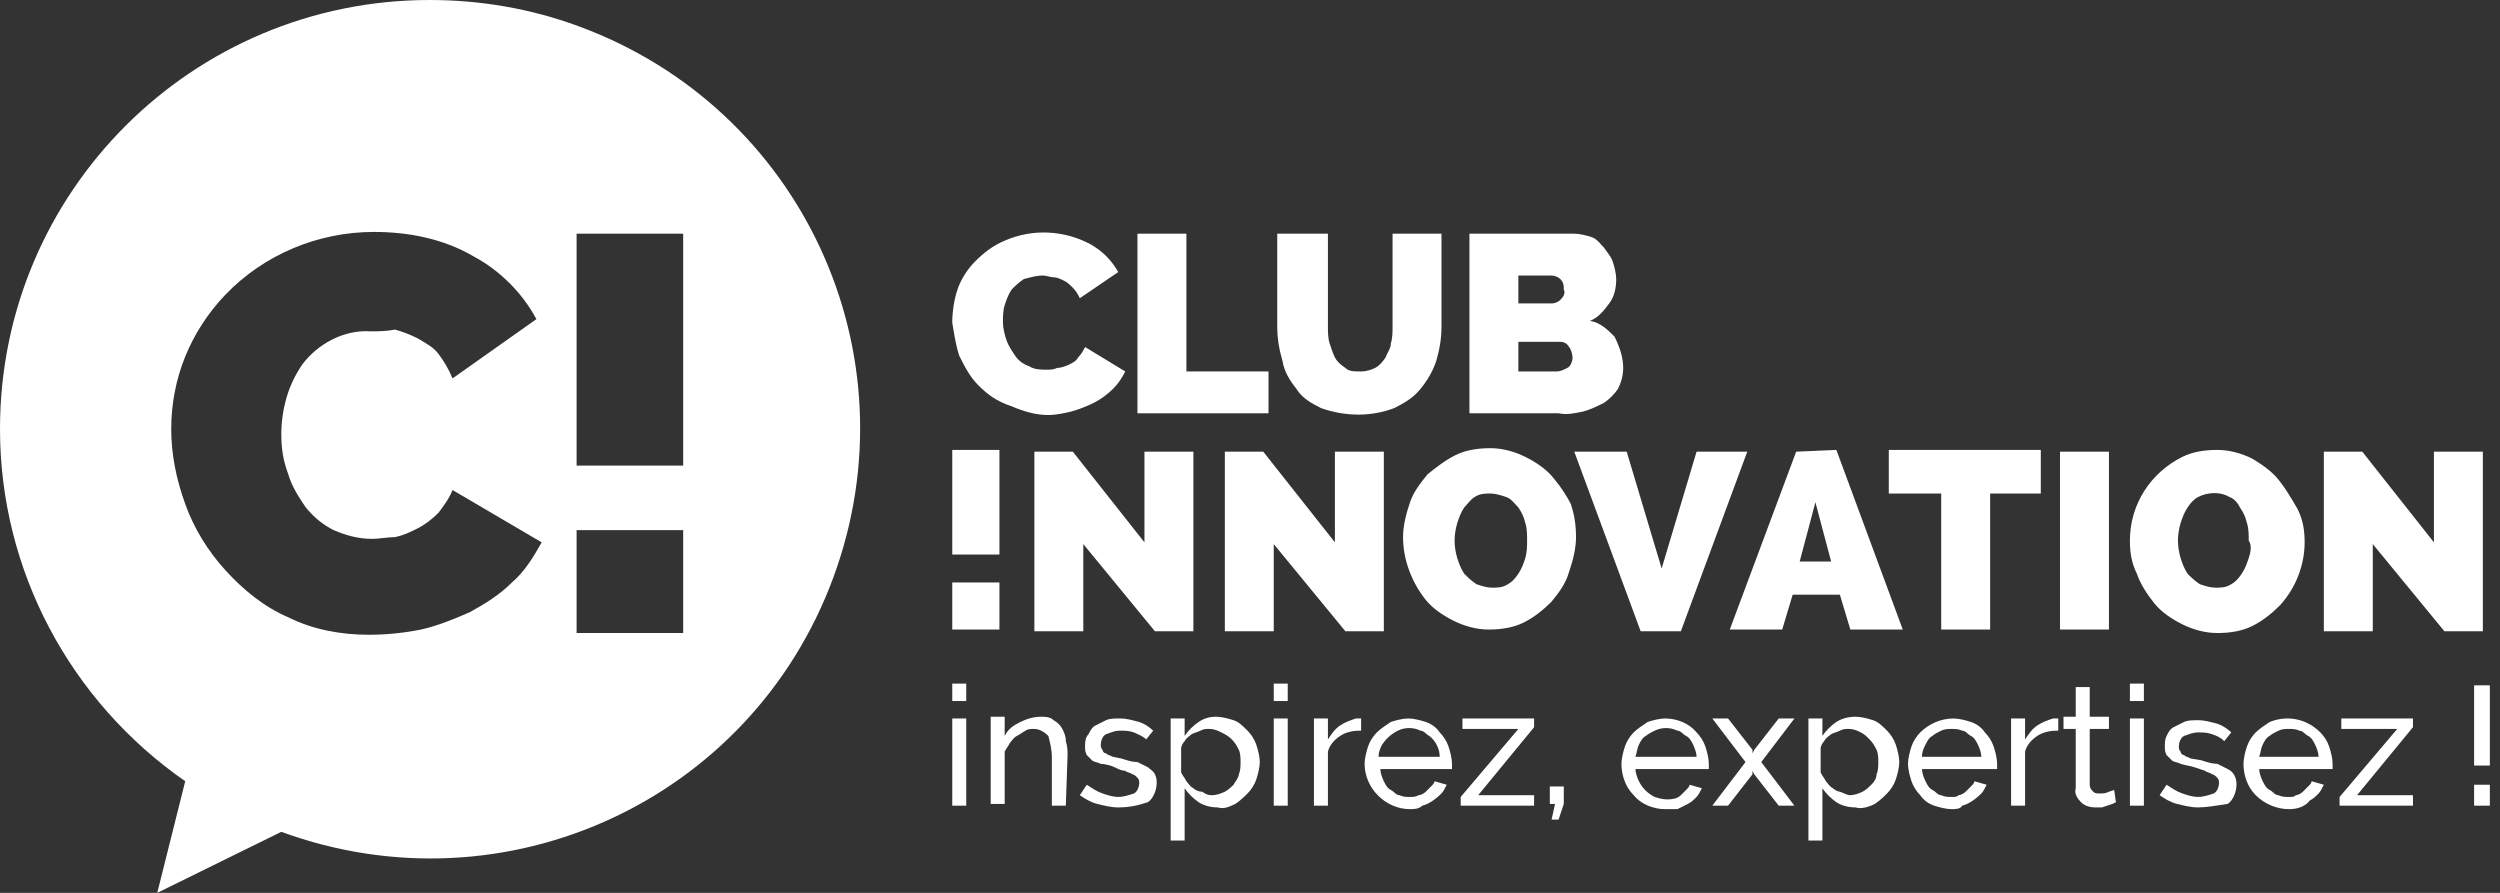 <svg width="210" height="75" viewBox="0 0 210 75" fill="none" xmlns="http://www.w3.org/2000/svg">
<rect x="0" y="0" width="210" height="75" fill="#333333" stroke="none"/>
<path d="M57.387 39.111H48.434V19.629H57.387V39.111ZM57.387 53.174H48.434V44.531H57.387V53.174ZM43.004 48.926C41.976 49.951 40.802 50.684 39.481 51.416C38.16 52.002 36.692 52.588 35.371 52.881C33.904 53.174 32.436 53.32 30.968 53.32C28.62 53.32 26.272 52.881 24.217 51.855C22.162 50.977 20.401 49.512 18.933 47.9C17.466 46.289 16.291 44.385 15.558 42.334C14.824 40.283 14.383 38.232 14.383 36.035C14.383 31.787 15.998 27.832 18.933 24.756C22.162 21.387 26.712 19.482 31.409 19.482C34.344 19.482 37.279 20.068 39.775 21.533C41.976 22.705 43.884 24.609 45.058 26.807L38.013 31.787C37.72 31.055 37.279 30.322 36.839 29.736C36.399 29.15 35.812 28.857 35.078 28.418C34.491 28.125 33.757 27.832 33.17 27.686C32.436 27.832 31.702 27.832 31.115 27.832C28.914 27.686 26.712 28.857 25.391 30.615C24.804 31.494 24.364 32.373 24.07 33.398C23.777 34.424 23.63 35.449 23.63 36.475C23.63 37.647 23.777 38.672 24.217 39.844C24.511 40.869 25.098 41.748 25.685 42.627C26.419 43.506 27.152 44.092 28.033 44.531C29.06 44.971 30.088 45.264 31.262 45.264C31.849 45.264 32.583 45.117 33.17 45.117C33.904 44.971 34.491 44.678 35.078 44.385C35.665 44.092 36.252 43.652 36.839 43.066C37.279 42.48 37.72 41.895 38.013 41.162L45.499 45.557C44.765 46.875 44.031 48.047 43.004 48.926ZM36.105 0C16.145 0 0 16.113 0 36.035C0 47.9 5.871 58.887 15.558 65.625L13.209 75L23.63 69.873C42.416 76.758 63.111 67.236 70.009 48.486C76.907 29.736 67.367 9.082 48.581 2.197C44.618 0.732 40.362 0 36.105 0Z" fill="white"/>
<path d="M79.99 67.676H81.164V60.352H79.99V67.676ZM79.99 58.887H81.164V57.422H79.99V58.887Z" fill="white"/>
<path d="M89.529 67.676H88.355V63.574C88.355 62.988 88.209 62.402 88.062 61.816C87.768 61.523 87.328 61.23 86.888 61.23C86.594 61.23 86.301 61.23 86.154 61.377C85.86 61.523 85.713 61.67 85.42 61.816C85.126 61.963 84.98 62.256 84.833 62.402C84.686 62.695 84.539 62.842 84.393 63.135V67.529H83.218V60.205H84.393V61.816C84.686 61.23 85.126 60.938 85.713 60.645C86.301 60.352 86.888 60.205 87.475 60.205C87.768 60.205 88.209 60.205 88.502 60.498C88.796 60.645 89.089 60.938 89.236 61.23C89.383 61.523 89.529 61.816 89.529 62.256C89.676 62.695 89.676 63.135 89.676 63.428L89.529 67.676Z" fill="white"/>
<path d="M93.933 67.822C93.346 67.822 92.758 67.676 92.171 67.529C91.584 67.383 91.144 67.09 90.704 66.797L91.291 65.918C91.731 66.211 92.171 66.504 92.612 66.65C93.052 66.797 93.492 66.943 93.933 66.943C94.373 66.943 94.813 66.797 95.254 66.65C95.547 66.504 95.694 66.064 95.694 65.772C95.694 65.625 95.694 65.478 95.547 65.332C95.4 65.186 95.254 65.039 95.107 65.039C94.96 64.893 94.666 64.893 94.52 64.746C94.226 64.746 93.933 64.6 93.639 64.453C93.346 64.307 92.758 64.16 92.465 64.16C92.171 64.014 91.878 64.014 91.731 63.867C91.584 63.721 91.438 63.574 91.291 63.428C91.144 63.135 91.144 62.988 91.144 62.695C91.144 62.402 91.144 61.963 91.438 61.67C91.584 61.377 91.731 61.084 92.025 60.938C92.318 60.791 92.612 60.645 92.905 60.498C93.199 60.352 93.639 60.352 94.079 60.352C94.666 60.352 95.107 60.498 95.694 60.645C96.134 60.791 96.574 61.084 96.868 61.377L96.281 62.109C95.987 61.816 95.547 61.67 95.254 61.523C94.813 61.377 94.52 61.377 94.079 61.377C93.639 61.377 93.346 61.523 92.905 61.67C92.612 61.816 92.465 62.256 92.465 62.549C92.465 62.695 92.465 62.842 92.612 62.988C92.612 63.135 92.758 63.281 92.905 63.281C93.052 63.428 93.199 63.428 93.492 63.574L94.226 63.721C94.666 63.867 95.107 64.014 95.547 64.014C95.841 64.16 96.134 64.307 96.428 64.453C96.574 64.6 96.868 64.746 97.015 65.039C97.162 65.332 97.162 65.625 97.162 65.772C97.162 66.357 96.868 67.09 96.428 67.383C95.547 67.676 94.813 67.822 93.933 67.822Z" fill="white"/>
<path d="M101.858 66.797C102.152 66.797 102.592 66.65 102.886 66.504C103.179 66.357 103.473 66.064 103.619 65.918C103.766 65.625 104.06 65.332 104.06 65.039C104.206 64.746 104.206 64.307 104.206 64.014C104.206 63.721 104.206 63.281 104.06 62.988C103.913 62.695 103.766 62.402 103.473 62.109C103.179 61.816 102.886 61.67 102.592 61.523C102.298 61.377 102.005 61.23 101.565 61.23C101.271 61.23 101.124 61.23 100.831 61.377C100.537 61.523 100.39 61.523 100.097 61.67C99.95 61.816 99.657 61.963 99.51 62.256C99.363 62.402 99.216 62.695 99.216 62.842V64.893C99.363 65.186 99.51 65.332 99.657 65.625C99.803 65.772 99.95 66.064 100.244 66.211C100.39 66.357 100.684 66.504 100.978 66.504C101.418 66.797 101.565 66.797 101.858 66.797ZM102.298 67.822C101.711 67.822 101.124 67.676 100.684 67.383C100.244 67.09 99.803 66.65 99.51 66.211V70.606H98.336V60.352H99.51V61.816C99.803 61.377 100.244 60.938 100.684 60.645C101.124 60.352 101.565 60.205 102.152 60.205C102.592 60.205 103.179 60.352 103.619 60.498C104.06 60.645 104.353 60.938 104.794 61.377C105.087 61.67 105.381 62.109 105.527 62.549C105.674 62.988 105.821 63.574 105.821 64.014C105.821 64.453 105.674 65.039 105.527 65.478C105.381 65.918 105.087 66.357 104.794 66.65C104.5 66.943 104.206 67.236 103.766 67.529C103.179 67.822 102.739 67.969 102.298 67.822Z" fill="white"/>
<path d="M106.995 67.676H108.169V60.352H106.995V67.676ZM106.995 58.887H108.169V57.422H106.995V58.887Z" fill="white"/>
<path d="M114.187 61.377C113.6 61.377 113.013 61.523 112.572 61.816C112.132 62.109 111.692 62.549 111.545 63.135V67.676H110.371V60.352H111.545V62.109C111.838 61.67 112.132 61.23 112.572 60.938C113.013 60.645 113.453 60.498 113.893 60.352H114.334V61.377H114.187Z" fill="white"/>
<path d="M120.938 63.574C120.938 62.988 120.645 62.256 120.058 61.816C119.764 61.67 119.617 61.377 119.324 61.377C118.737 61.084 118.003 61.084 117.416 61.377C116.829 61.67 116.388 62.109 116.095 62.549C115.948 62.842 115.801 63.135 115.801 63.574H120.938ZM118.443 67.969C116.388 67.969 114.627 66.211 114.627 64.16C114.627 63.721 114.774 63.135 114.921 62.695C115.067 62.256 115.361 61.816 115.655 61.523C115.948 61.23 116.388 60.938 116.829 60.645C117.269 60.498 117.856 60.352 118.296 60.352C118.737 60.352 119.324 60.498 119.764 60.645C120.204 60.791 120.645 61.084 120.938 61.523C121.232 61.816 121.525 62.256 121.672 62.695C121.819 63.135 121.966 63.721 121.966 64.16C121.966 64.307 121.966 64.307 121.966 64.453V64.6H115.948C115.948 64.893 116.095 65.332 116.242 65.625C116.388 65.918 116.535 66.211 116.829 66.357C117.122 66.504 117.269 66.797 117.562 66.797C117.856 66.943 118.15 66.943 118.443 66.943C118.737 66.943 118.883 66.943 119.177 66.797C119.324 66.797 119.617 66.65 119.764 66.504C119.911 66.357 120.058 66.211 120.204 66.064C120.351 65.918 120.498 65.772 120.498 65.625L121.525 65.918C121.379 66.211 121.232 66.504 121.085 66.65C120.645 67.09 120.058 67.529 119.471 67.676C119.177 67.969 118.737 67.969 118.443 67.969Z" fill="white"/>
<path d="M122.699 66.943L127.543 61.23H122.846V60.352H128.864V61.084L124.167 66.797H128.864V67.676H122.699V66.943Z" fill="white"/>
<path d="M130.185 66.064V67.529H130.625L130.331 68.848H130.919L131.359 67.529V66.064H130.185Z" fill="white"/>
<path d="M142.513 63.574C142.513 63.281 142.367 62.842 142.22 62.549C142.073 62.256 141.926 61.963 141.633 61.816C141.339 61.67 141.192 61.377 140.899 61.377C140.312 61.084 139.578 61.084 138.991 61.377C138.697 61.523 138.404 61.67 138.257 61.816C137.963 61.963 137.817 62.256 137.67 62.549C137.523 62.842 137.523 63.135 137.376 63.574H142.513ZM139.871 67.969C138.844 67.969 137.817 67.529 137.23 66.797C136.496 66.064 136.202 65.039 136.202 64.16C136.202 63.721 136.349 63.135 136.496 62.695C136.643 62.256 136.936 61.816 137.23 61.523C137.523 61.23 137.963 60.938 138.404 60.645C138.844 60.498 139.431 60.352 139.871 60.352C140.899 60.352 141.926 60.791 142.513 61.523C142.807 61.816 143.1 62.256 143.247 62.695C143.394 63.135 143.541 63.721 143.541 64.16C143.541 64.307 143.541 64.307 143.541 64.453C143.541 64.6 143.541 64.6 143.541 64.6H137.376C137.376 64.893 137.523 65.332 137.67 65.625C137.963 66.211 138.404 66.65 138.991 66.943C139.431 67.09 140.018 67.236 140.605 67.09C140.752 67.09 141.046 66.943 141.192 66.797C141.339 66.65 141.486 66.504 141.633 66.357C141.779 66.211 141.926 66.064 141.926 65.918L142.954 66.211C142.807 66.504 142.66 66.797 142.513 66.943C142.22 67.236 142.073 67.383 141.779 67.529C141.486 67.676 141.192 67.822 140.899 67.969C140.605 67.969 140.312 67.969 139.871 67.969Z" fill="white"/>
<path d="M145.155 60.352L147.21 62.988V63.281L147.357 62.988L149.412 60.352H150.732L147.944 64.014L150.732 67.676H149.412L147.357 65.039L147.21 64.746V65.039L145.155 67.676H143.834L146.623 64.014L143.834 60.352H145.155Z" fill="white"/>
<path d="M155.429 66.797C155.723 66.797 156.163 66.65 156.456 66.504C156.75 66.357 157.044 66.064 157.19 65.918C157.484 65.625 157.631 65.332 157.631 65.039C157.777 64.746 157.777 64.307 157.777 64.014C157.777 63.721 157.777 63.281 157.631 62.988C157.484 62.695 157.337 62.402 157.044 62.109C156.75 61.816 156.603 61.67 156.31 61.523C156.016 61.377 155.723 61.23 155.282 61.23C154.989 61.23 154.842 61.23 154.548 61.377C154.255 61.523 154.108 61.523 153.815 61.67C153.668 61.816 153.374 61.963 153.228 62.256C153.081 62.402 152.934 62.695 152.934 62.842V64.893C153.081 65.186 153.228 65.332 153.374 65.625C153.521 65.772 153.668 66.064 153.961 66.211C154.108 66.357 154.402 66.504 154.548 66.504C154.989 66.65 155.136 66.797 155.429 66.797ZM155.869 67.822C155.282 67.822 154.695 67.676 154.255 67.383C153.815 67.09 153.374 66.65 153.081 66.211V70.606H151.907V60.352H153.081V61.816C153.374 61.377 153.815 60.938 154.255 60.645C154.695 60.352 155.282 60.205 155.869 60.205C156.31 60.205 156.897 60.352 157.337 60.498C157.777 60.645 158.071 60.938 158.511 61.377C158.805 61.67 159.098 62.109 159.245 62.549C159.392 62.988 159.539 63.574 159.539 64.014C159.539 64.453 159.392 65.039 159.245 65.478C159.098 65.918 158.805 66.357 158.511 66.65C158.218 66.943 157.924 67.236 157.484 67.529C156.897 67.822 156.31 67.969 155.869 67.822Z" fill="white"/>
<path d="M166.437 63.574C166.437 63.281 166.29 62.842 166.143 62.549C165.996 62.256 165.85 61.963 165.556 61.816C165.263 61.67 165.116 61.377 164.822 61.377C164.529 61.23 164.235 61.23 163.942 61.23C163.648 61.23 163.355 61.23 163.061 61.377C162.768 61.523 162.474 61.67 162.327 61.816C162.034 61.963 161.887 62.256 161.74 62.549C161.593 62.842 161.447 63.135 161.447 63.574H166.437ZM163.942 67.969C163.501 67.969 162.914 67.822 162.474 67.676C162.034 67.529 161.593 67.236 161.3 66.797C161.006 66.504 160.713 66.064 160.566 65.625C160.419 65.186 160.272 64.6 160.272 64.16C160.272 63.721 160.419 63.135 160.566 62.695C160.713 62.256 161.006 61.816 161.3 61.523C162.034 60.791 163.061 60.352 164.089 60.352C164.529 60.352 165.116 60.498 165.556 60.645C165.997 60.791 166.437 61.084 166.73 61.523C167.024 61.816 167.317 62.256 167.464 62.695C167.611 63.135 167.758 63.721 167.758 64.16V64.453C167.758 64.6 167.758 64.6 167.758 64.6H161.447C161.447 64.893 161.593 65.332 161.74 65.625C161.887 65.918 162.034 66.211 162.327 66.357C162.621 66.504 162.768 66.797 163.061 66.797C163.355 66.943 163.648 66.943 163.942 66.943C164.235 66.943 164.382 66.943 164.529 66.797C164.676 66.797 164.969 66.65 165.116 66.504C165.263 66.357 165.409 66.211 165.556 66.064C165.703 65.918 165.85 65.772 165.85 65.625L166.877 65.918C166.73 66.211 166.584 66.504 166.437 66.65C165.997 67.09 165.409 67.529 164.822 67.676C164.676 67.969 164.235 67.969 163.942 67.969Z" fill="white"/>
<path d="M172.748 61.377C172.161 61.377 171.574 61.523 171.133 61.816C170.693 62.109 170.253 62.549 170.106 63.135V67.676H168.932V60.352H170.106V62.109C170.4 61.67 170.693 61.23 171.133 60.938C171.574 60.645 172.014 60.498 172.454 60.352H172.895V61.377H172.748Z" fill="white"/>
<path d="M177.738 67.383L177.445 67.529L176.564 67.822C176.417 67.822 176.124 67.822 175.977 67.822C175.537 67.822 175.096 67.676 174.803 67.383C174.509 67.09 174.216 66.65 174.362 66.211V61.23H173.335V60.205H174.362V57.715H175.537V60.205H177.151V61.23H175.537V65.918C175.537 66.211 175.683 66.357 175.83 66.504C175.977 66.65 176.124 66.65 176.417 66.65C176.711 66.65 176.857 66.65 177.151 66.504L177.591 66.357L177.738 67.383Z" fill="white"/>
<path d="M178.912 67.676H180.086V60.352H178.912V67.676ZM178.912 58.887H180.086V57.422H178.912V58.887Z" fill="white"/>
<path d="M184.636 67.822C184.049 67.822 183.462 67.676 182.875 67.529C182.288 67.383 181.848 67.09 181.407 66.797L181.994 65.918C182.435 66.211 182.875 66.504 183.315 66.65C183.756 66.797 184.196 66.943 184.636 66.943C185.077 66.943 185.517 66.797 185.957 66.65C186.251 66.504 186.397 66.064 186.397 65.772C186.397 65.625 186.397 65.478 186.251 65.332C186.104 65.186 185.957 65.039 185.81 65.039C185.664 64.893 185.37 64.893 185.223 64.746L184.343 64.453C183.902 64.307 183.609 64.307 183.169 64.16C182.875 64.014 182.581 64.014 182.435 63.867C182.288 63.721 182.141 63.574 181.994 63.428C181.848 63.135 181.848 62.988 181.848 62.695C181.848 62.402 181.848 62.109 181.994 61.816C182.141 61.523 182.288 61.23 182.581 61.084C182.875 60.938 183.169 60.791 183.462 60.645C183.756 60.498 184.196 60.498 184.636 60.498C185.223 60.498 185.664 60.645 186.251 60.791C186.691 60.938 187.131 61.23 187.425 61.523L186.838 62.256C186.544 61.963 186.251 61.816 185.81 61.67C185.37 61.523 185.077 61.523 184.636 61.523C184.196 61.523 183.902 61.67 183.462 61.816C183.169 61.963 183.022 62.402 183.022 62.695C183.022 62.842 183.022 62.988 183.169 63.135C183.169 63.281 183.315 63.428 183.462 63.428C183.609 63.574 183.756 63.574 184.049 63.721L184.93 63.867C185.37 64.014 185.81 64.16 186.251 64.16C186.544 64.307 186.838 64.453 187.131 64.6C187.425 64.746 187.572 64.893 187.718 65.186C187.865 65.478 187.865 65.772 187.865 65.918C187.865 66.504 187.572 67.236 187.131 67.529C186.104 67.676 185.37 67.822 184.636 67.822Z" fill="white"/>
<path d="M194.763 63.574C194.763 63.281 194.617 62.842 194.47 62.549C194.323 62.256 194.176 61.963 193.883 61.816C193.589 61.67 193.442 61.377 193.149 61.377C192.855 61.23 192.562 61.23 192.268 61.23C191.975 61.23 191.681 61.23 191.388 61.377C191.094 61.523 190.801 61.67 190.654 61.816C190.36 61.963 190.213 62.256 190.067 62.549C189.92 62.842 189.92 63.135 189.773 63.574H194.763ZM192.268 67.969C191.241 67.969 190.213 67.529 189.48 66.797C188.746 66.064 188.452 65.039 188.452 64.16C188.452 63.721 188.599 63.135 188.746 62.695C188.893 62.256 189.186 61.816 189.48 61.523C189.773 61.23 190.213 60.938 190.654 60.645C192.121 60.059 193.736 60.352 194.91 61.523C195.204 61.816 195.497 62.256 195.644 62.695C195.791 63.135 195.938 63.721 195.938 64.16C195.938 64.307 195.938 64.307 195.938 64.453C195.938 64.6 195.938 64.6 195.938 64.6H189.773C189.773 64.893 189.92 65.332 190.067 65.625C190.213 65.918 190.36 66.211 190.654 66.357C190.947 66.504 191.094 66.797 191.388 66.797C191.681 66.943 191.975 66.943 192.268 66.943C192.562 66.943 192.709 66.943 192.855 66.797C193.002 66.797 193.296 66.65 193.442 66.504C193.589 66.357 193.736 66.211 193.883 66.064C194.03 65.918 194.176 65.772 194.176 65.625L195.204 65.918C195.057 66.211 194.91 66.504 194.763 66.65C194.47 66.943 194.323 67.09 194.029 67.236C193.589 67.822 192.855 67.969 192.268 67.969Z" fill="white"/>
<path d="M196.525 66.943L201.368 61.23H196.671V60.352H202.689V61.084L197.992 66.797H202.689V67.676H196.525V66.943Z" fill="white"/>
<path d="M207.826 67.676H209.147V65.918H207.826V67.676ZM207.826 64.307H209.147V57.568H207.826V64.307Z" fill="white"/>
<path d="M79.99 27.1C79.99 26.221 80.136 25.195 80.43 24.316C80.723 23.438 81.31 22.559 81.897 21.973C82.631 21.24 83.365 20.654 84.393 20.215C86.741 19.189 89.383 19.336 91.584 20.508C92.612 21.094 93.346 21.826 93.933 22.852L90.704 25.049C90.557 24.756 90.41 24.463 90.117 24.17C89.823 23.877 89.676 23.73 89.383 23.584C89.089 23.438 88.796 23.291 88.502 23.291C88.209 23.291 87.915 23.145 87.621 23.145C87.034 23.145 86.594 23.291 86.007 23.438C85.567 23.73 85.273 24.023 84.98 24.316C84.686 24.756 84.539 25.195 84.393 25.635C84.246 26.074 84.246 26.66 84.246 27.1C84.246 27.539 84.393 28.125 84.539 28.564C84.686 29.004 84.98 29.443 85.273 29.883C85.567 30.322 86.007 30.615 86.447 30.762C86.888 31.055 87.475 31.055 87.915 31.055C88.209 31.055 88.502 31.055 88.796 30.908C89.089 30.908 89.529 30.762 89.823 30.615C90.117 30.469 90.41 30.322 90.557 30.029C90.85 29.736 90.997 29.443 91.144 29.15L94.52 31.201C94.226 31.787 93.933 32.227 93.492 32.666C93.052 33.105 92.465 33.545 91.878 33.838C91.291 34.131 90.557 34.424 89.97 34.57C89.383 34.717 88.649 34.863 88.062 34.863C87.034 34.863 86.007 34.57 84.98 34.131C83.659 33.691 82.925 33.105 82.191 32.373C81.457 31.641 81.017 30.762 80.577 29.883C80.283 29.004 80.136 27.979 79.99 27.1Z" fill="white"/>
<path d="M95.547 34.717V19.629H99.657V31.201H106.555V34.717H95.547Z" fill="white"/>
<path d="M114.334 31.201C114.774 31.201 115.214 31.055 115.508 30.908C115.801 30.762 116.095 30.469 116.388 30.029C116.535 29.59 116.829 29.297 116.829 28.857C116.975 28.418 116.975 27.832 116.975 27.393V19.629H121.085V27.393C121.085 28.418 120.938 29.297 120.645 30.322C120.351 31.201 119.911 31.934 119.324 32.666C118.737 33.398 118.003 33.838 117.122 34.277C115.214 35.01 113.013 35.01 110.958 34.277C110.077 33.838 109.343 33.398 108.903 32.666C108.316 31.934 107.876 31.201 107.729 30.322C107.435 29.297 107.289 28.418 107.289 27.393V19.629H111.545V27.393C111.545 27.832 111.545 28.418 111.692 28.857C111.838 29.297 111.985 29.736 112.132 30.029C112.279 30.322 112.572 30.615 113.013 30.908C113.306 31.201 113.746 31.201 114.334 31.201Z" fill="white"/>
<path d="M132.093 30.029C132.093 29.736 131.946 29.297 131.799 29.15C131.652 28.857 131.359 28.711 131.065 28.711H127.543V31.201H130.772C131.065 31.201 131.359 31.055 131.652 30.908C131.946 30.762 132.093 30.322 132.093 30.029ZM127.543 23.145V25.488H130.331C130.625 25.488 130.919 25.342 131.065 25.195C131.359 24.902 131.506 24.609 131.359 24.316C131.359 24.023 131.359 23.73 131.065 23.438C130.919 23.291 130.625 23.145 130.331 23.145H127.543ZM136.349 30.908C136.349 31.494 136.202 32.08 135.909 32.666C135.615 33.105 135.175 33.545 134.735 33.838C134.147 34.131 133.56 34.424 132.973 34.57C132.239 34.717 131.652 34.863 130.919 34.717H123.433V19.629H132.239C132.68 19.629 133.267 19.775 133.707 19.922C134.147 20.068 134.441 20.508 134.735 20.801C135.028 21.24 135.322 21.533 135.468 21.973C135.615 22.412 135.762 22.998 135.762 23.438C135.762 24.17 135.615 24.902 135.175 25.488C134.735 26.074 134.294 26.66 133.56 26.953C134.441 27.1 135.028 27.686 135.615 28.271C136.055 29.15 136.349 30.029 136.349 30.908Z" fill="white"/>
<path d="M128.13 46.875C127.983 47.315 127.836 47.754 127.543 48.193C127.249 48.633 126.956 48.926 126.662 49.072C126.222 49.365 125.782 49.365 125.341 49.365C124.901 49.365 124.461 49.219 124.02 49.072C123.58 48.779 123.287 48.486 122.993 48.193C122.699 47.754 122.553 47.315 122.406 46.875C122.112 45.85 122.112 44.971 122.406 43.945C122.553 43.506 122.699 43.066 122.993 42.627C123.287 42.334 123.58 41.895 123.874 41.748C124.314 41.455 124.754 41.455 125.195 41.455C125.635 41.455 126.075 41.602 126.515 41.748C126.956 41.895 127.249 42.334 127.543 42.627C127.836 43.066 127.983 43.359 128.13 43.945C128.277 44.385 128.277 44.971 128.277 45.41C128.277 45.85 128.277 46.289 128.13 46.875ZM130.478 40.137C129.891 39.404 129.011 38.818 128.13 38.379C127.249 37.94 126.222 37.647 125.195 37.647C124.167 37.647 123.14 37.793 122.259 38.232C121.379 38.672 120.645 39.258 119.911 39.844C119.324 40.576 118.737 41.309 118.443 42.188C118.15 43.066 117.856 44.092 117.856 45.117C117.856 47.022 118.59 48.926 119.764 50.391C120.351 51.123 121.232 51.709 122.112 52.148C122.993 52.588 124.02 52.881 125.048 52.881C126.075 52.881 127.103 52.734 127.983 52.295C128.864 51.855 129.598 51.27 130.331 50.537C130.919 49.805 131.506 49.072 131.799 48.047C132.093 47.168 132.386 46.143 132.386 45.117C132.386 44.092 132.239 43.213 131.946 42.334C131.652 41.748 131.212 41.016 130.478 40.137ZM112.132 45.557L106.114 37.94H102.886V53.027H106.995V45.703L113.013 53.027H116.242V37.94H112.132V45.557ZM142.513 37.94L139.578 47.754L136.643 37.94H132.239L137.817 53.027H141.192L146.77 37.94H142.513ZM204.45 37.94V45.557L198.433 37.94H195.204V53.027H199.313V45.703L205.331 53.027H208.56V37.94H204.45ZM96.134 45.557L90.117 37.94H86.888V53.027H90.997V45.703L97.015 53.027H100.244V37.94H96.134V45.557ZM158.658 41.455H163.061V52.881H167.171V41.455H171.427V37.793H158.658V41.455ZM173.041 52.881H177.151V37.94H173.041V52.881ZM151.173 47.168L152.494 42.188L153.815 47.168H151.173ZM150.879 37.94L145.302 52.881H149.705L150.586 49.951H154.548L155.429 52.881H159.832L154.255 37.793L150.879 37.94ZM188.893 46.875C188.746 47.315 188.599 47.754 188.305 48.193C188.012 48.633 187.718 48.926 187.425 49.072C186.985 49.365 186.544 49.365 186.104 49.365C185.664 49.365 185.223 49.219 184.783 49.072C184.343 48.779 184.049 48.486 183.756 48.193C183.462 47.754 183.315 47.315 183.169 46.875C182.875 45.85 182.875 44.971 183.169 43.945C183.315 43.506 183.462 43.066 183.756 42.627C184.049 42.188 184.343 41.895 184.636 41.748C185.517 41.309 186.544 41.309 187.278 41.748C187.718 41.895 188.012 42.334 188.159 42.627C188.452 43.066 188.599 43.359 188.746 43.945C188.893 44.385 188.893 44.971 188.893 45.41C189.186 45.85 189.039 46.435 188.893 46.875ZM191.388 40.283C190.801 39.551 189.92 38.965 189.186 38.525C188.305 38.086 187.278 37.793 186.251 37.793C185.223 37.793 184.196 37.94 183.315 38.379C180.673 39.697 178.912 42.334 178.912 45.41C178.912 46.435 179.059 47.315 179.499 48.193C179.793 49.072 180.38 49.951 180.967 50.684C181.554 51.416 182.435 52.002 183.315 52.441C184.196 52.881 185.223 53.174 186.251 53.174C187.278 53.174 188.305 53.027 189.186 52.588C190.067 52.148 190.801 51.562 191.534 50.83C192.855 49.365 193.589 47.461 193.589 45.557C193.589 44.531 193.442 43.652 193.002 42.773C192.415 41.748 191.975 41.016 191.388 40.283ZM79.99 46.582H83.952V37.793H79.99V46.582ZM79.99 52.881H83.952V48.926H79.99V52.881Z" fill="white"/>
</svg>
